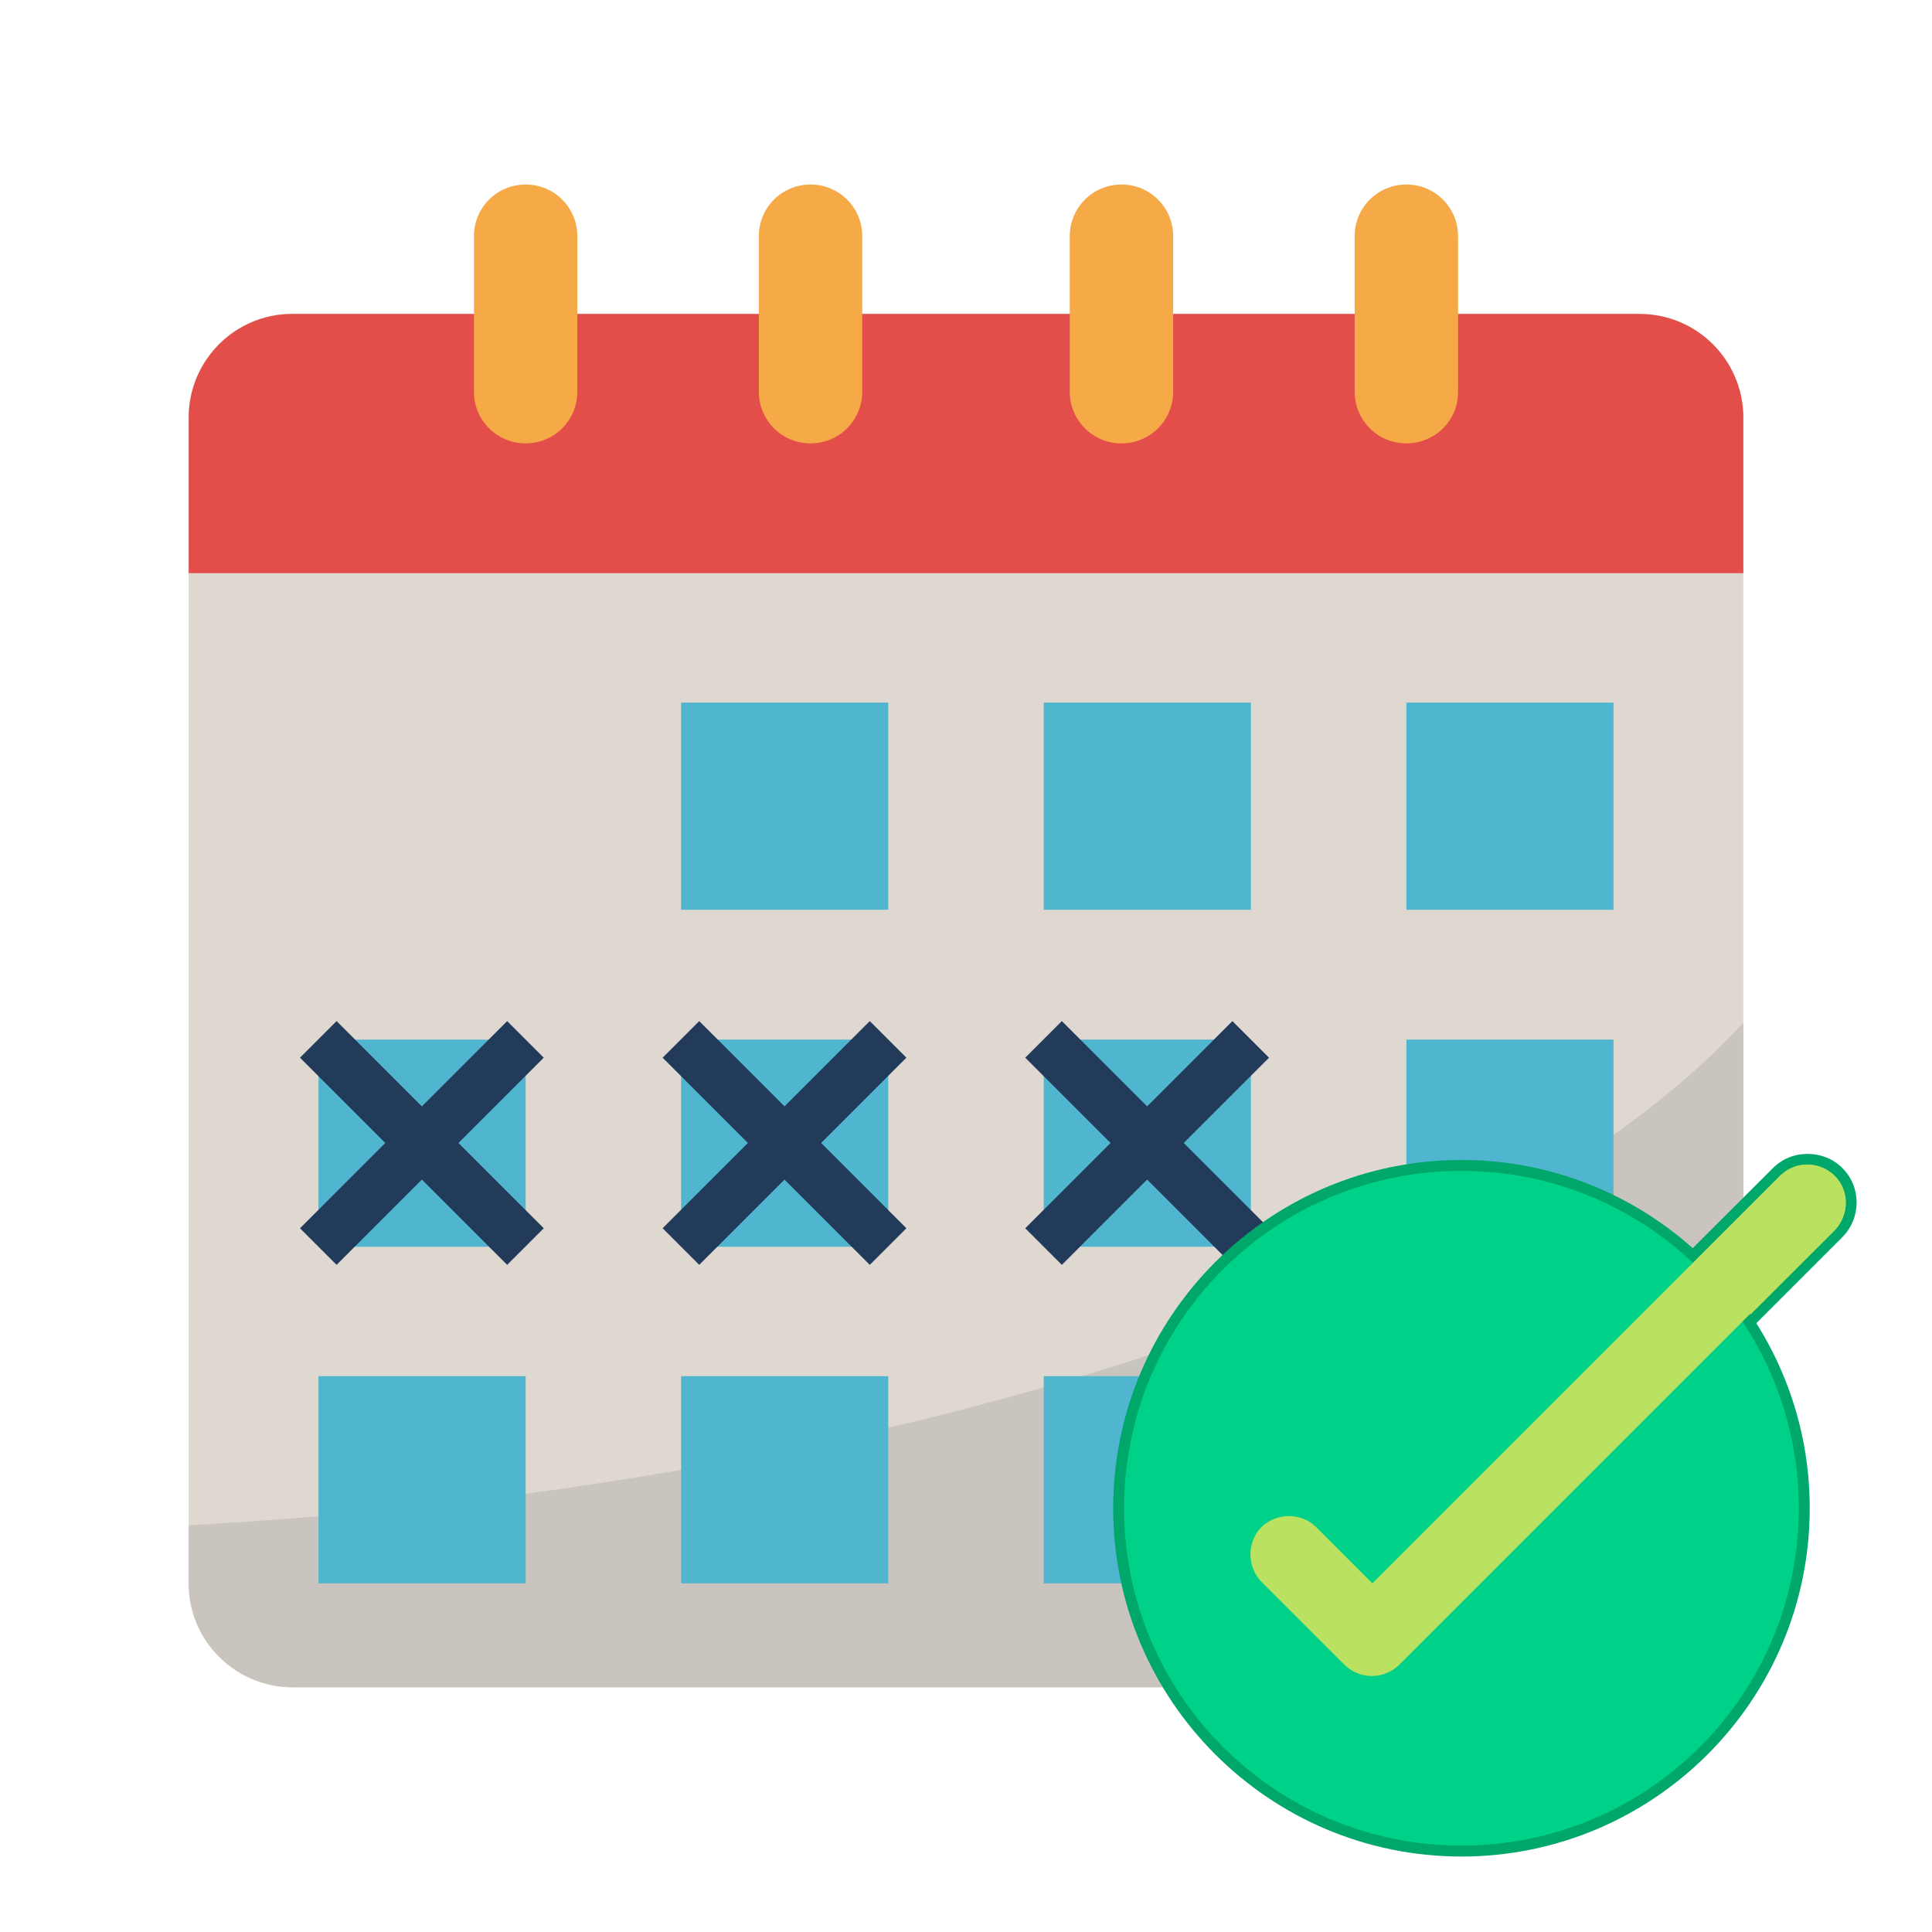 <?xml version="1.0" encoding="utf-8"?>
<!-- Generator: Adobe Illustrator 26.1.0, SVG Export Plug-In . SVG Version: 6.00 Build 0)  -->
<svg version="1.1" xmlns="http://www.w3.org/2000/svg" xmlns:xlink="http://www.w3.org/1999/xlink" x="0px" y="0px"
	 viewBox="0 0 512 512" style="enable-background:new 0 0 512 512;" xml:space="preserve">
<g id="Layer_1_1_">
	<g>
		<path style="fill:#DED8D0;" d="M434.5,83.2c15.2,0,27.5,12.3,27.5,27.5v309c0,15.2-12.3,27.5-27.5,27.5h-357
			C62.3,447.1,50,434.8,50,419.6v-309c0-15.2,12.3-27.5,27.5-27.5h357V83.2z"/>
		<path style="fill:#C9C4BD;" d="M77.5,447.1h357c15.2,0,27.5-12.3,27.5-27.5V271c-65,71.1-229.9,123.4-412,133.2v15.4
			C50,434.8,62.3,447.1,77.5,447.1z"/>
		<g>
			<path style="fill:#50B6CF;" d="M180.5,186.2h54.9v54.9h-54.9V186.2z"/>
			<path style="fill:#50B6CF;" d="M276.6,186.2h54.9v54.9h-54.9V186.2z"/>
			<path style="fill:#50B6CF;" d="M372.7,186.2h54.9v54.9h-54.9V186.2z"/>
			<path style="fill:#50B6CF;" d="M84.4,275.5h54.9v54.9H84.4V275.5z"/>
			<path style="fill:#50B6CF;" d="M180.5,275.5h54.9v54.9h-54.9V275.5z"/>
			<path style="fill:#50B6CF;" d="M276.6,275.5h54.9v54.9h-54.9V275.5z"/>
			<path style="fill:#50B6CF;" d="M372.7,275.5h54.9v54.9h-54.9V275.5z"/>
			<path style="fill:#50B6CF;" d="M84.4,364.7h54.9v54.9H84.4V364.7z"/>
			<path style="fill:#50B6CF;" d="M180.5,364.7h54.9v54.9h-54.9V364.7z"/>
			<path style="fill:#50B6CF;" d="M276.6,364.7h54.9v54.9h-54.9V364.7z"/>
		</g>
		<path style="fill:#E34E4B;" d="M462,151.9H50v-41.2c0-15.2,12.3-27.5,27.5-27.5h357c15.2,0,27.5,12.3,27.5,27.5V151.9z"/>
		<path style="fill:#F5A947;" d="M139.3,117.5c-7.6,0-13.7-6.1-13.7-13.7V62.6c0-7.6,6.1-13.7,13.7-13.7S153,55,153,62.6v41.2
			C153,111.4,146.9,117.5,139.3,117.5z"/>
		<path style="fill:#F5A947;" d="M214.8,117.5c-7.6,0-13.7-6.1-13.7-13.7V62.6c0-7.6,6.1-13.7,13.7-13.7c7.6,0,13.7,6.1,13.7,13.7
			v41.2C228.5,111.4,222.4,117.5,214.8,117.5z"/>
		<path style="fill:#F5A947;" d="M297.2,117.5c-7.6,0-13.7-6.1-13.7-13.7V62.6c0-7.6,6.1-13.7,13.7-13.7c7.6,0,13.7,6.1,13.7,13.7
			v41.2C310.9,111.4,304.8,117.5,297.2,117.5z"/>
		<path style="fill:#F5A947;" d="M372.7,117.5c-7.6,0-13.7-6.1-13.7-13.7V62.6c0-7.6,6.1-13.7,13.7-13.7s13.7,6.1,13.7,13.7v41.2
			C386.5,111.4,380.3,117.5,372.7,117.5z"/>
		<path style="fill:#223B5A;" d="M79.5,325.5l54.9-54.9l9.7,9.7l-54.9,54.9L79.5,325.5z"/>
		<path style="fill:#223B5A;" d="M79.5,280.3l9.7-9.7l54.9,54.9l-9.7,9.7L79.5,280.3z"/>
		<path style="fill:#223B5A;" d="M175.6,325.5l54.9-54.9l9.7,9.7l-54.9,54.9L175.6,325.5z"/>
		<path style="fill:#223B5A;" d="M175.6,280.3l9.7-9.7l54.9,54.9l-9.7,9.7L175.6,280.3z"/>
		<path style="fill:#223B5A;" d="M271.7,325.5l54.9-54.9l9.7,9.7l-54.9,54.9L271.7,325.5z"/>
		<path style="fill:#223B5A;" d="M271.7,280.3l9.7-9.7l54.9,54.9l-9.7,9.7L271.7,280.3z"/>
	</g>
</g>
<g id="Layer_2">
	<g>
		<g>
			<path style="fill:#BAE15F;" d="M363.8,445.5c-2.3,0-4.7-0.7-6.5-2.1c-0.7-0.4-1.2-0.9-1.8-1.5L333.6,420
				c-2.2-2.2-3.4-5.1-3.4-8.2s1.2-6,3.4-8.2c2.2-2.2,5.1-3.4,8.2-3.4s6,1.2,8.2,3.4l13.8,13.8l107-106.9c2.2-2.2,5.1-3.4,8.2-3.4
				s6,1.2,8.2,3.4c4.5,4.5,4.5,11.9,0,16.5L372,442.2C369.8,444.3,366.9,445.5,363.8,445.5L363.8,445.5z"/>
			<path style="fill:#00A76A;" d="M479,308.6c2.6,0,5.2,1,7.2,3l0,0c3.9,3.9,3.9,10.5,0,14.5L371,441.1c-2,2-4.6,3-7.2,3
				c-2.1,0-4-0.6-5.8-1.8c-0.6-0.4-1.1-0.8-1.6-1.3l-21.8-21.8c-3.9-3.9-3.9-10.5,0-14.5c2-2,4.6-3,7.2-3s5.2,1,7.2,3l14.9,14.9
				l107.9-108C473.8,309.5,476.4,308.6,479,308.6 M479,305.8c-3.5,0-6.7,1.3-9.2,3.8L363.7,415.5l-12.8-12.8
				c-2.4-2.4-5.7-3.8-9.2-3.8s-6.7,1.3-9.2,3.8c-5.1,5.1-5.1,13.4,0,18.4l21.9,21.9c0.7,0.7,1.3,1.2,2.1,1.7
				c2.2,1.5,4.7,2.2,7.3,2.2c3.5,0,6.7-1.3,9.2-3.8l115.2-115.2c5.1-5.1,5.1-13.4,0-18.4C485.8,307.1,482.5,305.8,479,305.8
				L479,305.8z"/>
		</g>
		<g>
			<circle style="fill:#00D189;" cx="387.3" cy="399.7" r="90.9"/>
			<path style="fill:#00A76A;" d="M387.3,310.3c49.4,0,89.4,40,89.4,89.4s-40,89.4-89.4,89.4s-89.4-40-89.4-89.4
				S337.8,310.3,387.3,310.3 M387.3,307.4c-50.9,0-92.3,41.4-92.3,92.3s41.4,92.3,92.3,92.3s92.3-41.4,92.3-92.3
				S438.1,307.4,387.3,307.4L387.3,307.4z"/>
		</g>
		<g>
			<path style="fill:#BAE15F;" d="M486.2,311.6L486.2,311.6c-3.9-3.9-10.5-3.9-14.5,0l-108,108l-14.9-14.9c-3.9-3.9-10.5-3.9-14.5,0
				c-3.9,3.9-3.9,10.5,0,14.5l21.9,21.9c0.5,0.5,1,0.9,1.6,1.3c3.9,2.7,9.4,2.3,13-1.2L486,326C490.2,322,490.2,315.5,486.2,311.6z"
				/>
		</g>
	</g>
</g>
</svg>
